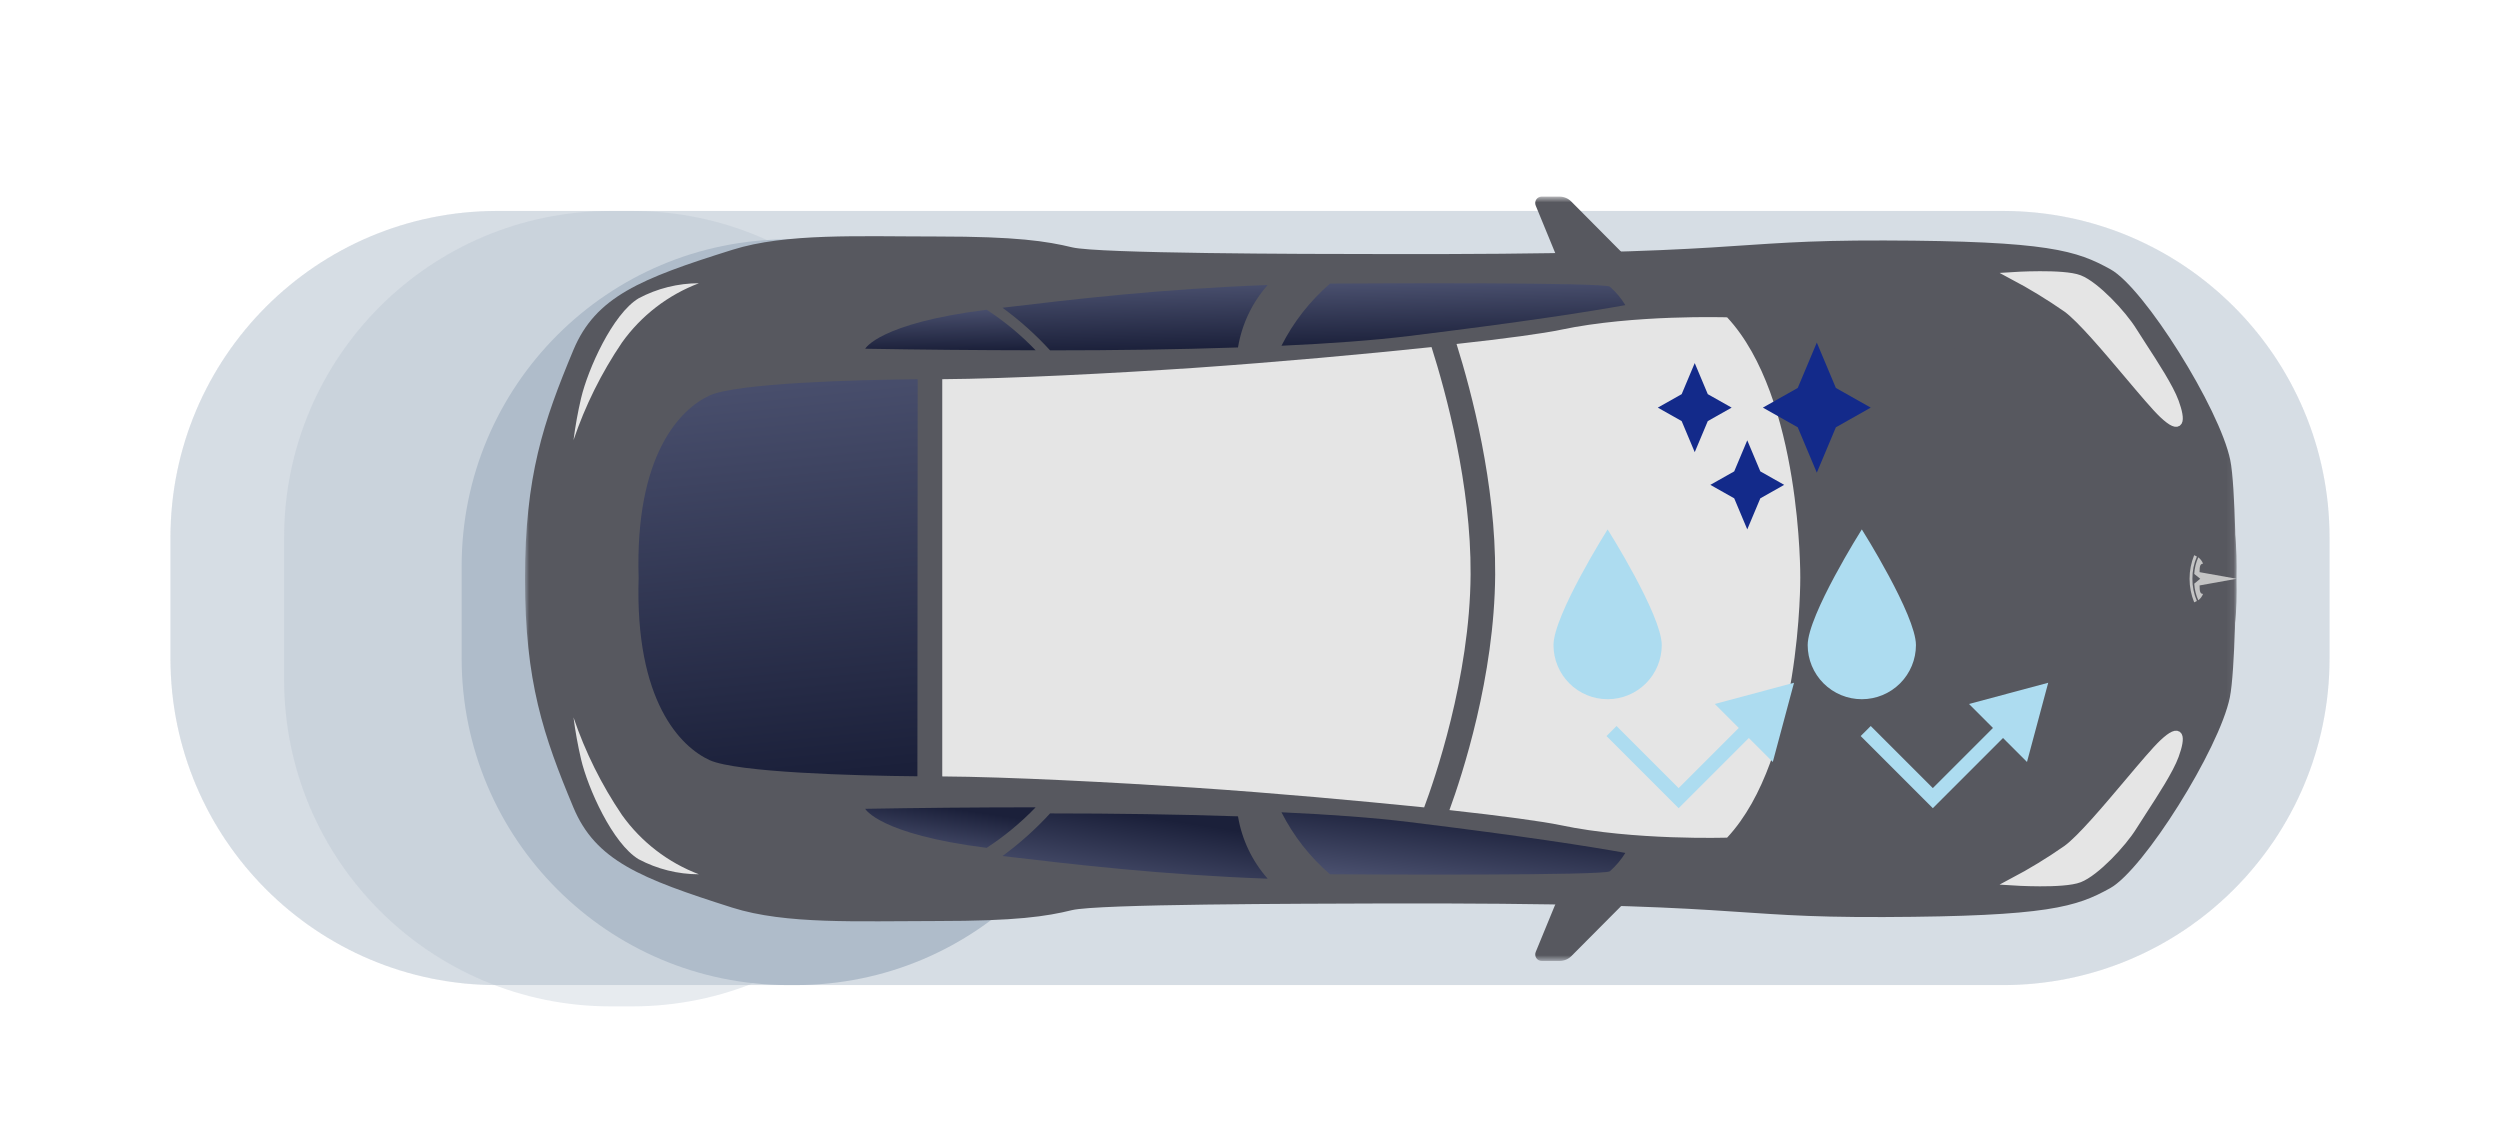 <svg width="352" height="159" viewBox="0 0 352 159" fill="none" xmlns="http://www.w3.org/2000/svg">
<g clip-path="url(#clip0_3_11)">
<g opacity="0.3" filter="url(#filter0_f_3_11)">
<g filter="url(#filter1_d_3_11)">
<path d="M282 25.701H70C44.595 25.701 24 46.296 24 71.701V88.701C24 114.107 44.595 134.701 70 134.701H282C307.405 134.701 328 114.107 328 88.701V71.701C328 46.296 307.405 25.701 282 25.701Z" fill="#AFBCCA"/>
</g>
</g>
<g opacity="0.3" filter="url(#filter2_f_3_11)">
<g filter="url(#filter3_d_3_11)">
<path d="M282 25.701H70C44.595 25.701 24 46.296 24 71.701V88.701C24 114.107 44.595 134.701 70 134.701H282C307.405 134.701 328 114.107 328 88.701V71.701C328 46.296 307.405 25.701 282 25.701Z" fill="#AFBCCA"/>
</g>
</g>
<g opacity="0.3" filter="url(#filter4_f_3_11)">
<g filter="url(#filter5_d_3_11)">
<path d="M89 25.701H86C60.595 25.701 40 46.296 40 71.701V91.701C40 117.107 60.595 137.701 86 137.701H89C114.405 137.701 135 117.107 135 91.701V71.701C135 46.296 114.405 25.701 89 25.701Z" fill="#AFBCCA"/>
</g>
</g>
<g filter="url(#filter6_f_3_11)">
<g filter="url(#filter7_d_3_11)">
<path d="M112 29.701H111C85.595 29.701 65 50.296 65 75.701V88.701C65 114.107 85.595 134.701 111 134.701H112C137.405 134.701 158 114.107 158 88.701V75.701C158 50.296 137.405 29.701 112 29.701Z" fill="#AFBCCA"/>
</g>
</g>
<mask id="mask0_3_11" style="mask-type:luminance" maskUnits="userSpaceOnUse" x="73" y="27" width="242" height="109">
<path d="M314.92 27.68H73.92V135.3H314.92V27.68Z" fill="white"/>
</mask>
<g mask="url(#mask0_3_11)">
<path d="M220.23 38.68L216.23 28.95C216.171 28.814 216.147 28.665 216.159 28.517C216.17 28.368 216.218 28.226 216.298 28.1C216.378 27.975 216.488 27.871 216.617 27.798C216.746 27.725 216.891 27.684 217.04 27.68H219.57C219.879 27.68 220.184 27.741 220.469 27.859C220.754 27.977 221.012 28.151 221.23 28.37L231.47 38.68H220.23Z" fill="#57585F"/>
<path d="M220.23 124.31L216.23 134.04C216.172 134.178 216.15 134.329 216.164 134.478C216.179 134.627 216.23 134.77 216.313 134.895C216.396 135.019 216.509 135.122 216.641 135.192C216.773 135.263 216.92 135.3 217.07 135.3H219.6C219.908 135.3 220.214 135.239 220.499 135.121C220.784 135.002 221.042 134.829 221.26 134.61L231.5 124.31H220.23Z" fill="#57585F"/>
<path d="M314.02 64.77C312.53 57.53 301.91 40.54 297.16 37.92C292.41 35.3 288.48 33.92 265.32 33.86C242.16 33.8 247.21 35.92 194.07 35.77C183.56 35.77 154.6 35.7 150.98 34.83C147.36 33.96 143.18 33.3 131.98 33.3C120.78 33.3 110.67 32.8 103.13 35.17C90.16 39.23 83.86 41.79 80.73 49.29C76.51 59.41 73.92 66.99 73.92 81.49C73.92 95.99 76.51 103.57 80.73 113.68C83.86 121.17 90.16 123.68 103.09 127.79C110.63 130.18 120.7 129.68 131.92 129.68C143.14 129.68 147.34 129.03 150.92 128.15C154.5 127.27 183.5 127.25 194.01 127.21C247.15 127.06 242.09 129.21 265.26 129.12C288.43 129.03 292.36 127.68 297.1 125.06C301.84 122.44 312.47 105.45 313.96 98.21C314.71 94.58 314.84 81.49 314.84 81.49C314.84 81.49 314.77 68.4 314.02 64.77Z" fill="#57585F"/>
<path d="M305.06 60.03C301.74 57.84 285.83 49.75 258.32 45.88C255.42 45.47 234.72 41.67 234.72 41.67C234.72 41.67 230.22 43.35 198.38 47.29C166.54 51.23 87.57 48.22 87.57 48.22C87.57 48.22 77.57 61.22 77.57 81.49C77.57 101.76 87.57 114.76 87.57 114.76C87.57 114.76 166.57 111.76 198.38 115.69C230.19 119.62 234.72 121.31 234.72 121.31C234.72 121.31 255.42 117.51 258.32 117.1C285.83 113.23 301.74 105.1 305.06 102.96C313.74 97.26 315.12 90.47 314.9 81.49C315.12 72.51 313.74 65.68 305.06 60.03Z" fill="#57585F"/>
<path d="M138.92 43.61C123.75 45.52 121.82 49.1 121.82 49.1C129.33 49.23 137.52 49.31 145.82 49.32C143.749 47.156 141.433 45.24 138.92 43.61Z" fill="url(#paint0_linear_3_11)"/>
<path d="M226.66 40.36C225.77 39.74 193.9 39.89 187.27 39.93C184.44 42.372 182.116 45.344 180.43 48.68C187.25 48.37 193.43 47.92 198.38 47.31C214.69 45.31 223.82 43.87 228.85 42.96C228.258 41.986 227.519 41.109 226.66 40.36Z" fill="url(#paint1_linear_3_11)"/>
<path d="M178.49 123.719C163.62 123.179 151.14 121.719 141.15 120.529C143.574 118.753 145.818 116.743 147.85 114.529C156.85 114.529 165.95 114.659 174.31 114.939C174.85 118.201 176.298 121.244 178.49 123.719Z" fill="url(#paint2_linear_3_11)"/>
<path d="M226.66 122.68C225.77 123.29 193.9 123.14 187.27 123.1C184.44 120.666 182.116 117.7 180.43 114.37C187.25 114.68 193.43 115.13 198.38 115.74C214.69 117.74 223.82 119.18 228.85 120.09C228.254 121.059 227.516 121.932 226.66 122.68Z" fill="url(#paint3_linear_3_11)"/>
<path d="M283.33 38.81C283.33 38.81 290.5 38.34 292.79 39.23C295.08 40.12 298.88 44.15 300.38 46.58C300.745 47.172 301.225 47.909 301.755 48.725C303.401 51.257 305.539 54.545 306.28 56.58C307.26 59.27 307.12 60.84 304.5 58.36C303.469 57.384 301.656 55.235 299.639 52.843C296.527 49.154 292.929 44.889 290.97 43.47C288.519 41.765 285.968 40.209 283.33 38.81Z" fill="#E5E5E5"/>
<path d="M283.33 38.81C283.33 38.81 290.5 38.34 292.79 39.23C295.08 40.12 298.88 44.15 300.38 46.58C300.745 47.172 301.225 47.909 301.755 48.725C303.401 51.257 305.539 54.545 306.28 56.58C307.26 59.27 307.12 60.84 304.5 58.36C303.469 57.384 301.656 55.235 299.639 52.843C296.527 49.154 292.929 44.889 290.97 43.47C288.519 41.765 285.968 40.209 283.33 38.81Z" stroke="#E5E5E5"/>
<path d="M98.41 39.88C95.449 39.883 92.535 40.611 89.92 42C86.25 44.21 82.77 52 81.81 56.09C81.358 58.031 81.004 59.993 80.75 61.97C82.399 57.101 84.697 52.476 87.58 48.22C90.287 44.432 94.056 41.53 98.41 39.88Z" fill="#E5E5E5"/>
<path d="M283.33 124.17C283.33 124.17 290.5 124.64 292.79 123.75C295.08 122.86 298.88 118.83 300.38 116.4C300.745 115.808 301.225 115.071 301.755 114.255C303.401 111.722 305.539 108.435 306.28 106.4C307.26 103.71 307.12 102.14 304.5 104.62C303.469 105.595 301.656 107.745 299.639 110.137C296.527 113.826 292.929 118.09 290.97 119.51C288.522 121.219 285.97 122.776 283.33 124.17Z" fill="#E5E5E5"/>
<path d="M283.33 124.17C283.33 124.17 290.5 124.64 292.79 123.75C295.08 122.86 298.88 118.83 300.38 116.4C300.745 115.808 301.225 115.071 301.755 114.255C303.401 111.722 305.539 108.435 306.28 106.4C307.26 103.71 307.12 102.14 304.5 104.62C303.469 105.595 301.656 107.745 299.639 110.137C296.527 113.826 292.929 118.09 290.97 119.51C288.522 121.219 285.97 122.776 283.33 124.17Z" stroke="#E5E5E5"/>
<path d="M98.41 123.1C95.449 123.097 92.535 122.369 89.92 120.98C86.25 118.77 82.77 110.98 81.81 106.89C81.358 104.949 81.004 102.987 80.75 101.01C82.399 105.879 84.697 110.504 87.58 114.76C90.287 118.548 94.056 121.45 98.41 123.1Z" fill="#E5E5E5"/>
<path d="M138.92 119.38C123.75 117.46 121.82 113.88 121.82 113.88C129.33 113.75 137.52 113.67 145.82 113.67C143.743 115.828 141.428 117.743 138.92 119.38Z" fill="url(#paint4_linear_3_11)"/>
<path d="M314.92 81.49L309.7 80.56C309.7 79.68 309.79 79.4 310.19 79.36C310.052 79.008 309.82 78.7 309.52 78.47C309.188 79.208 308.995 80.002 308.95 80.81L309.79 81.49L308.95 82.18C308.996 82.988 309.189 83.781 309.52 84.52C309.822 84.287 310.053 83.976 310.19 83.62C309.79 83.62 309.7 83.3 309.7 82.43L314.92 81.49Z" fill="#C4C4C4"/>
<path d="M308.69 81.49C308.683 80.414 308.897 79.349 309.32 78.36C309.199 78.286 309.072 78.222 308.94 78.17C308.073 80.298 308.073 82.681 308.94 84.81L309.32 84.62C308.896 83.631 308.682 82.566 308.69 81.49Z" fill="#C4C4C4"/>
<path d="M201.56 48.87C192.07 49.87 180.16 50.96 168.11 51.8C156.74 52.56 141.92 53.33 132.67 53.39V109.32C141.95 109.38 156.74 110.15 168.11 110.9C179.72 111.68 191.21 112.74 200.52 113.68C201.91 109.97 206.97 95.47 207.06 80.89C207.14 68.3 203.6 55.3 201.56 48.87Z" fill="#E5E5E5"/>
<path d="M243.18 44.68C243.18 44.68 230.04 44.26 219.76 46.43C217.3 46.95 212.03 47.67 205.08 48.43C207.22 55.25 210.6 68.08 210.52 80.9C210.43 95.28 205.87 109.16 204.08 114.06C211.52 114.88 217.18 115.65 219.76 116.19C230.04 118.36 243.18 117.94 243.18 117.94C253.67 106.7 253.48 81.3 253.48 81.3C253.48 81.3 253.67 55.95 243.18 44.68Z" fill="#E5E5E5"/>
<path d="M129.21 53.4C120.5 53.47 103.77 53.94 99.92 55.68C95.84 57.55 89.38 63.96 89.92 81.35C89.38 98.74 95.84 105.16 99.92 107.03C103.73 108.76 120.46 109.23 129.17 109.3L129.21 53.4Z" fill="url(#paint5_linear_3_11)"/>
<path d="M178.49 40.13C163.62 40.67 151.14 42.13 141.15 43.33C143.578 45.102 145.822 47.112 147.85 49.33C156.85 49.33 165.95 49.21 174.31 48.92C174.85 45.656 176.299 42.609 178.49 40.13Z" fill="url(#paint6_linear_3_11)"/>
</g>
<path d="M218.732 90.828C218.732 86.619 226.353 74.539 226.353 74.539C226.353 74.539 233.975 86.619 233.975 90.828C233.975 92.849 233.172 94.787 231.743 96.217C230.313 97.646 228.375 98.449 226.353 98.449C224.332 98.449 222.394 97.646 220.964 96.217C219.535 94.787 218.732 92.849 218.732 90.828Z" fill="#ADDCF0"/>
<path d="M228.316 102.929L227.608 102.222L226.194 103.636L226.901 104.343L228.316 102.929ZM236.351 112.379L235.644 113.086L236.351 113.793L237.058 113.086L236.351 112.379ZM252.598 96.132L241.445 99.121L249.61 107.286L252.598 96.132ZM226.901 104.343L235.644 113.086L237.058 111.672L228.316 102.929L226.901 104.343ZM237.058 113.086L246.941 103.203L245.527 101.789L235.644 111.672L237.058 113.086Z" fill="#ADDCF0"/>
<path d="M254.522 90.828C254.522 86.619 262.144 74.539 262.144 74.539C262.144 74.539 269.765 86.619 269.765 90.828C269.765 92.849 268.962 94.787 267.533 96.217C266.103 97.646 264.165 98.449 262.144 98.449C260.122 98.449 258.184 97.646 256.755 96.217C255.325 94.787 254.522 92.849 254.522 90.828Z" fill="#ADDCF0"/>
<path d="M264.106 102.929L263.399 102.222L261.984 103.636L262.692 104.343L264.106 102.929ZM272.142 112.379L271.434 113.086L272.142 113.793L272.849 113.086L272.142 112.379ZM288.388 96.132L277.235 99.121L285.4 107.286L288.388 96.132ZM262.692 104.343L271.434 113.086L272.849 111.672L264.106 102.929L262.692 104.343ZM272.849 113.086L282.731 103.203L281.317 101.789L271.434 111.672L272.849 113.086Z" fill="#ADDCF0"/>
<path d="M240.456 55.497L243.816 57.393L240.456 59.29L238.618 63.666L236.779 59.29L233.419 57.393L236.779 55.497L238.618 51.122L240.456 55.497Z" fill="#132A8A"/>
<path d="M247.853 66.371L251.213 68.267L247.853 70.164L246.015 74.539L244.177 70.164L240.816 68.267L244.177 66.371L246.015 61.996L247.853 66.371Z" fill="#132A8A"/>
<path d="M258.491 54.624L263.399 57.393L258.491 60.164L255.807 66.553L253.121 60.164L248.213 57.393L253.121 54.624L255.807 48.234L258.491 54.624Z" fill="#132A8A"/>
</g>
<defs>
<filter id="filter0_f_3_11" x="0" y="1.701" width="352" height="157" filterUnits="userSpaceOnUse" color-interpolation-filters="sRGB">
<feFlood flood-opacity="0" result="BackgroundImageFix"/>
<feBlend mode="normal" in="SourceGraphic" in2="BackgroundImageFix" result="shape"/>
<feGaussianBlur stdDeviation="12" result="effect1_foregroundBlur_3_11"/>
</filter>
<filter id="filter1_d_3_11" x="20" y="25.701" width="312" height="117" filterUnits="userSpaceOnUse" color-interpolation-filters="sRGB">
<feFlood flood-opacity="0" result="BackgroundImageFix"/>
<feColorMatrix in="SourceAlpha" type="matrix" values="0 0 0 0 0 0 0 0 0 0 0 0 0 0 0 0 0 0 127 0" result="hardAlpha"/>
<feOffset dy="4"/>
<feGaussianBlur stdDeviation="2"/>
<feComposite in2="hardAlpha" operator="out"/>
<feColorMatrix type="matrix" values="0 0 0 0 0 0 0 0 0 0 0 0 0 0 0 0 0 0 0.25 0"/>
<feBlend mode="normal" in2="BackgroundImageFix" result="effect1_dropShadow_3_11"/>
<feBlend mode="normal" in="SourceGraphic" in2="effect1_dropShadow_3_11" result="shape"/>
</filter>
<filter id="filter2_f_3_11" x="0" y="1.701" width="352" height="157" filterUnits="userSpaceOnUse" color-interpolation-filters="sRGB">
<feFlood flood-opacity="0" result="BackgroundImageFix"/>
<feBlend mode="normal" in="SourceGraphic" in2="BackgroundImageFix" result="shape"/>
<feGaussianBlur stdDeviation="12" result="effect1_foregroundBlur_3_11"/>
</filter>
<filter id="filter3_d_3_11" x="20" y="25.701" width="312" height="117" filterUnits="userSpaceOnUse" color-interpolation-filters="sRGB">
<feFlood flood-opacity="0" result="BackgroundImageFix"/>
<feColorMatrix in="SourceAlpha" type="matrix" values="0 0 0 0 0 0 0 0 0 0 0 0 0 0 0 0 0 0 127 0" result="hardAlpha"/>
<feOffset dy="4"/>
<feGaussianBlur stdDeviation="2"/>
<feComposite in2="hardAlpha" operator="out"/>
<feColorMatrix type="matrix" values="0 0 0 0 0 0 0 0 0 0 0 0 0 0 0 0 0 0 0.25 0"/>
<feBlend mode="normal" in2="BackgroundImageFix" result="effect1_dropShadow_3_11"/>
<feBlend mode="normal" in="SourceGraphic" in2="effect1_dropShadow_3_11" result="shape"/>
</filter>
<filter id="filter4_f_3_11" x="21" y="6.701" width="133" height="150" filterUnits="userSpaceOnUse" color-interpolation-filters="sRGB">
<feFlood flood-opacity="0" result="BackgroundImageFix"/>
<feBlend mode="normal" in="SourceGraphic" in2="BackgroundImageFix" result="shape"/>
<feGaussianBlur stdDeviation="9.5" result="effect1_foregroundBlur_3_11"/>
</filter>
<filter id="filter5_d_3_11" x="36" y="25.701" width="103" height="120" filterUnits="userSpaceOnUse" color-interpolation-filters="sRGB">
<feFlood flood-opacity="0" result="BackgroundImageFix"/>
<feColorMatrix in="SourceAlpha" type="matrix" values="0 0 0 0 0 0 0 0 0 0 0 0 0 0 0 0 0 0 127 0" result="hardAlpha"/>
<feOffset dy="4"/>
<feGaussianBlur stdDeviation="2"/>
<feComposite in2="hardAlpha" operator="out"/>
<feColorMatrix type="matrix" values="0 0 0 0 0 0 0 0 0 0 0 0 0 0 0 0 0 0 0.25 0"/>
<feBlend mode="normal" in2="BackgroundImageFix" result="effect1_dropShadow_3_11"/>
<feBlend mode="normal" in="SourceGraphic" in2="effect1_dropShadow_3_11" result="shape"/>
</filter>
<filter id="filter6_f_3_11" x="46" y="10.701" width="131" height="143" filterUnits="userSpaceOnUse" color-interpolation-filters="sRGB">
<feFlood flood-opacity="0" result="BackgroundImageFix"/>
<feBlend mode="normal" in="SourceGraphic" in2="BackgroundImageFix" result="shape"/>
<feGaussianBlur stdDeviation="9.5" result="effect1_foregroundBlur_3_11"/>
</filter>
<filter id="filter7_d_3_11" x="61" y="29.701" width="101" height="113" filterUnits="userSpaceOnUse" color-interpolation-filters="sRGB">
<feFlood flood-opacity="0" result="BackgroundImageFix"/>
<feColorMatrix in="SourceAlpha" type="matrix" values="0 0 0 0 0 0 0 0 0 0 0 0 0 0 0 0 0 0 127 0" result="hardAlpha"/>
<feOffset dy="4"/>
<feGaussianBlur stdDeviation="2"/>
<feComposite in2="hardAlpha" operator="out"/>
<feColorMatrix type="matrix" values="0 0 0 0 0 0 0 0 0 0 0 0 0 0 0 0 0 0 0.25 0"/>
<feBlend mode="normal" in2="BackgroundImageFix" result="effect1_dropShadow_3_11"/>
<feBlend mode="normal" in="SourceGraphic" in2="effect1_dropShadow_3_11" result="shape"/>
</filter>
<linearGradient id="paint0_linear_3_11" x1="132.733" y1="49.391" x2="132.637" y2="43.613" gradientUnits="userSpaceOnUse">
<stop stop-color="#1B203A"/>
<stop offset="1" stop-color="#494F6D"/>
</linearGradient>
<linearGradient id="paint1_linear_3_11" x1="202.448" y1="48.79" x2="202.335" y2="39.889" gradientUnits="userSpaceOnUse">
<stop stop-color="#1B203A"/>
<stop offset="1" stop-color="#494F6D"/>
</linearGradient>
<linearGradient id="paint2_linear_3_11" x1="158.353" y1="114.529" x2="156.738" y2="125.018" gradientUnits="userSpaceOnUse">
<stop stop-color="#1B203A"/>
<stop offset="1" stop-color="#494F6D"/>
</linearGradient>
<linearGradient id="paint3_linear_3_11" x1="202.738" y1="114.37" x2="201.59" y2="124.493" gradientUnits="userSpaceOnUse">
<stop stop-color="#1B203A"/>
<stop offset="1" stop-color="#494F6D"/>
</linearGradient>
<linearGradient id="paint4_linear_3_11" x1="132.877" y1="113.67" x2="131.906" y2="120.197" gradientUnits="userSpaceOnUse">
<stop stop-color="#1B203A"/>
<stop offset="1" stop-color="#494F6D"/>
</linearGradient>
<linearGradient id="paint5_linear_3_11" x1="107.769" y1="109.999" x2="102.199" y2="53.973" gradientUnits="userSpaceOnUse">
<stop stop-color="#1B203A"/>
<stop offset="1" stop-color="#494F6D"/>
</linearGradient>
<linearGradient id="paint6_linear_3_11" x1="158.13" y1="49.445" x2="157.969" y2="40.136" gradientUnits="userSpaceOnUse">
<stop stop-color="#1B203A"/>
<stop offset="1" stop-color="#494F6D"/>
</linearGradient>
<clipPath id="clip0_3_11">
<rect width="352" height="158" fill="white" transform="translate(0 0.895)"/>
</clipPath>
</defs>
</svg>
